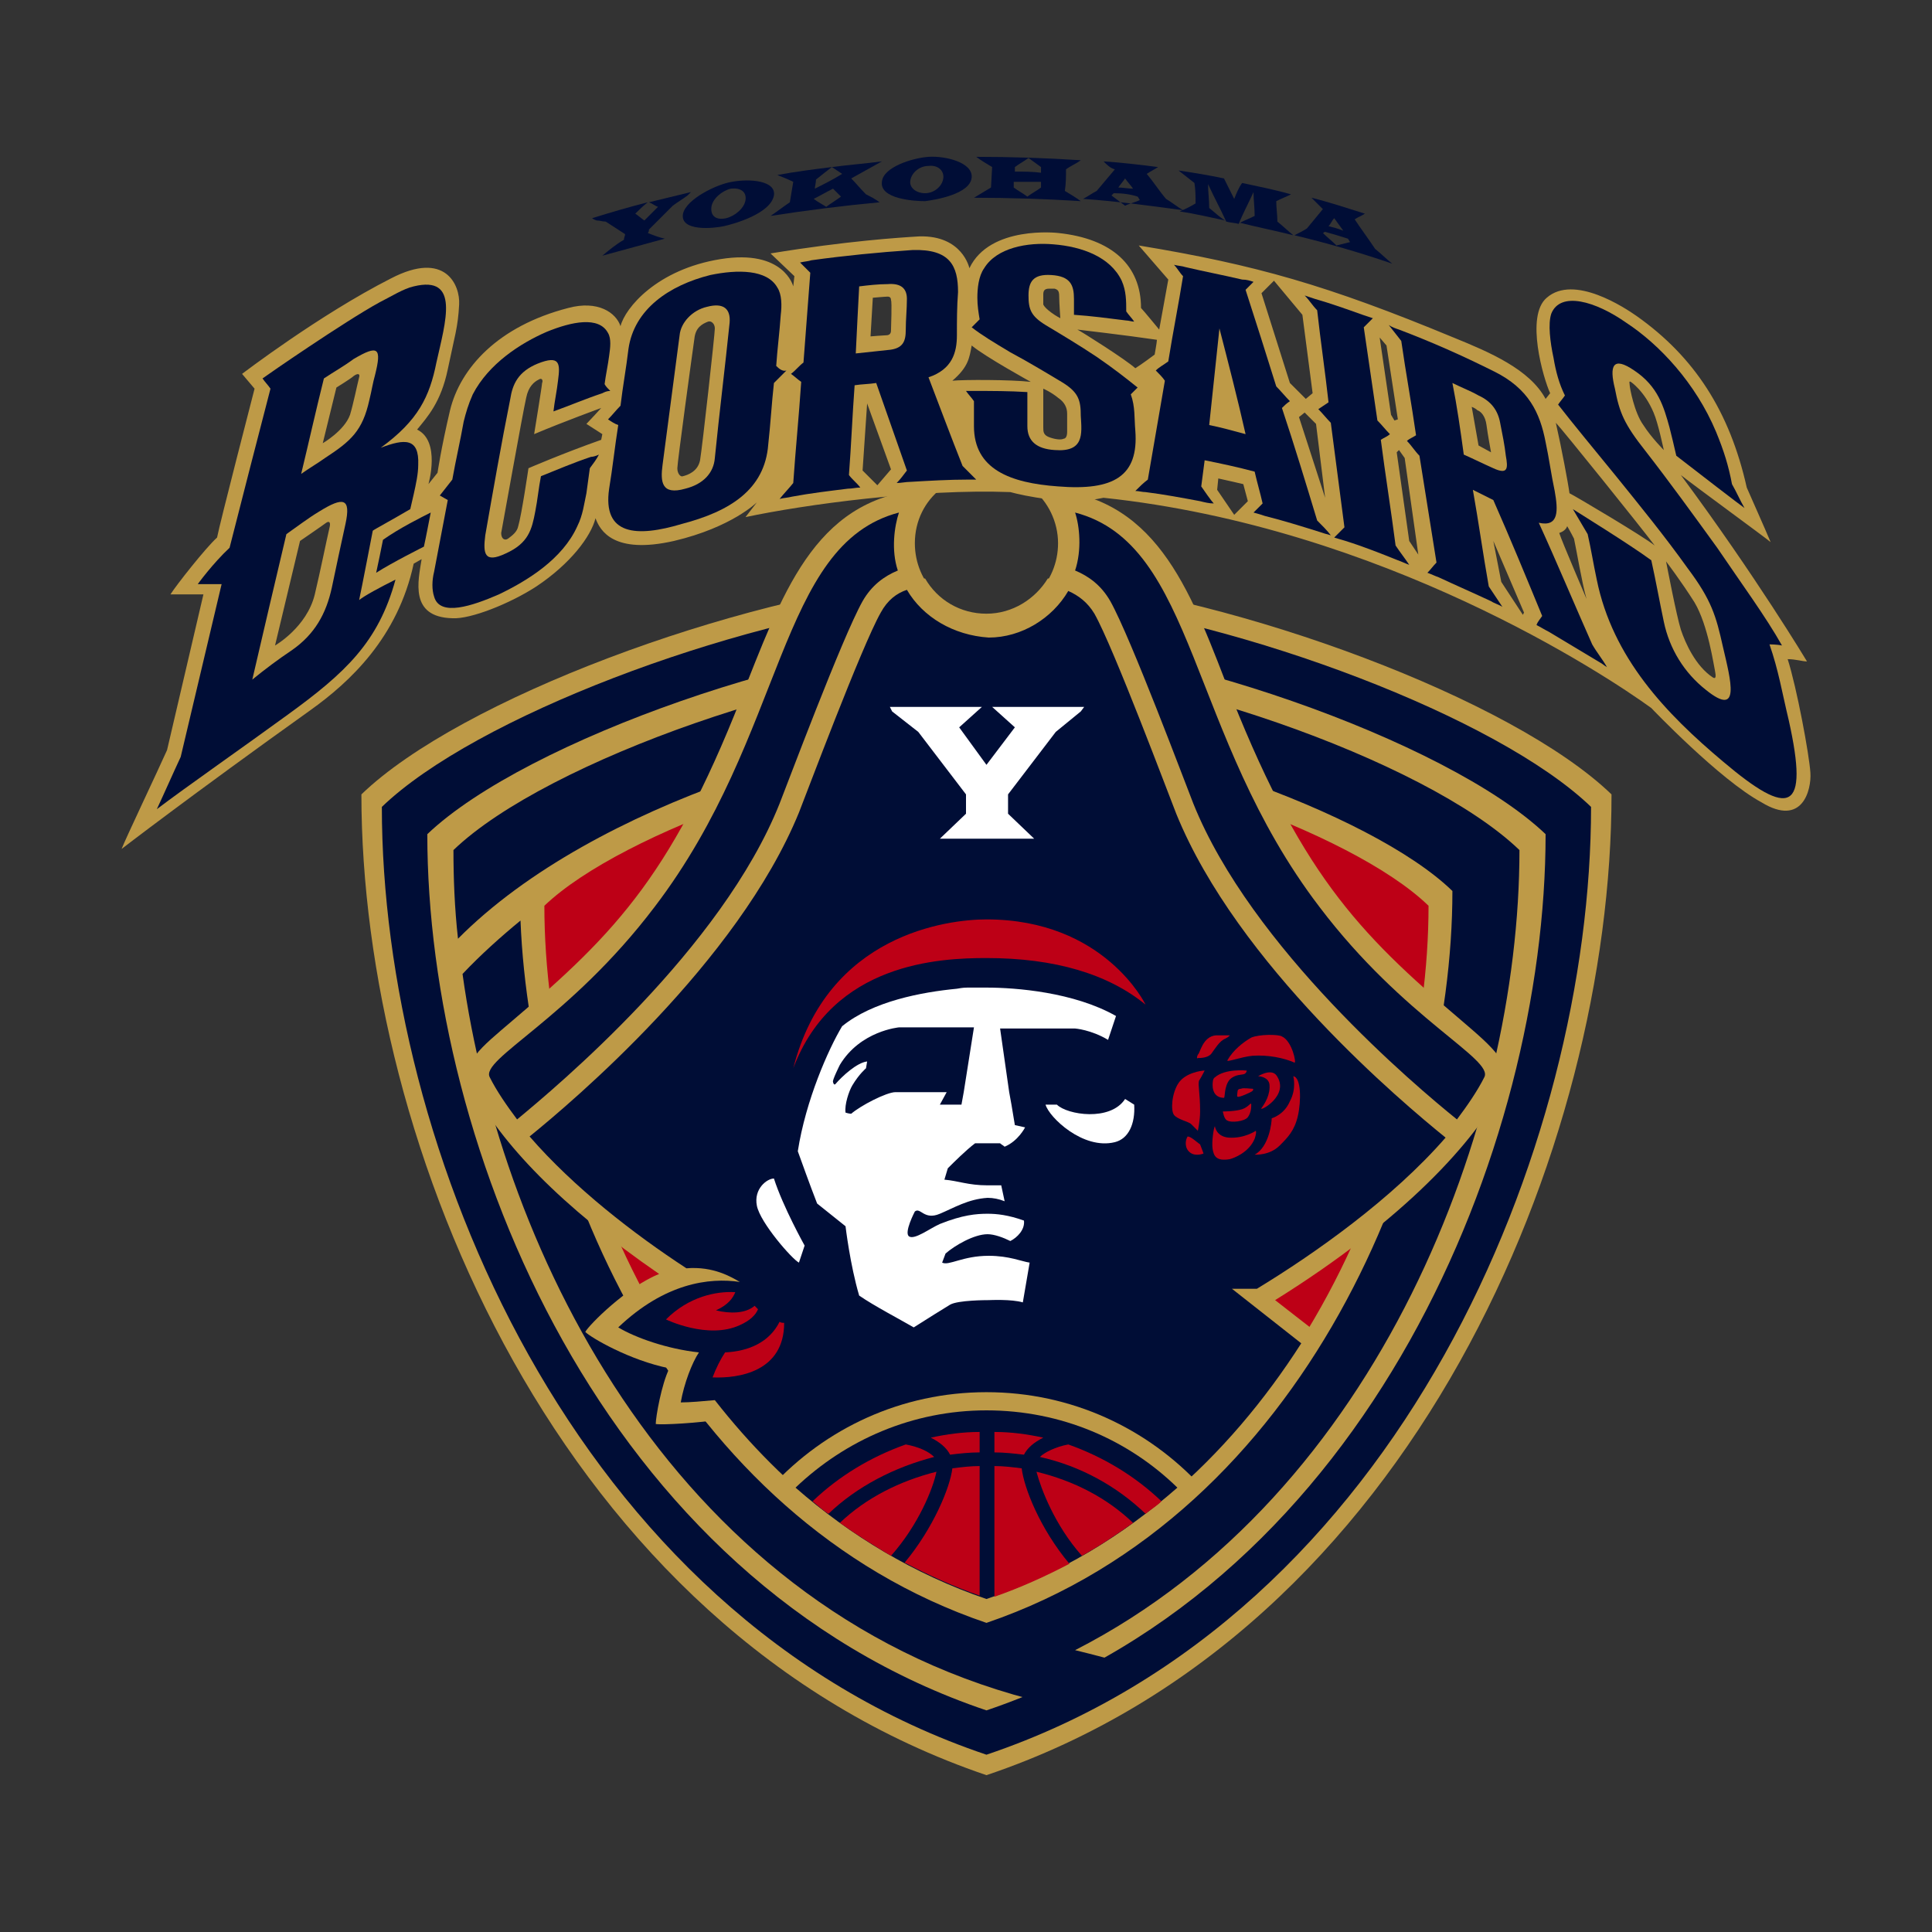 <?xml version="1.0" encoding="utf-8"?>
<!-- Generator: Adobe Illustrator 24.0.1, SVG Export Plug-In . SVG Version: 6.00 Build 0)  -->
<svg version="1.1" id="レイヤー_1" xmlns="http://www.w3.org/2000/svg" xmlns:xlink="http://www.w3.org/1999/xlink" x="0px"
	 y="0px" viewBox="0 0 170 170" style="enable-background:new 0 0 170 170;" xml:space="preserve">
<rect x="0" y="0" width="170" height="170" fill="#333333" stroke="none"/>
<style type="text/css">
	.st0{fill:#BE9A47;}
	.st1{fill:#000D36;}
	.st2{fill:#BD0016;}
	.st3{fill:#FFFFFF;}
	.st4{fill:none;}
</style>
<g>
	<path class="st0" d="M92.2,50.9c-1.1,1.8-3.1,3.1-5.4,3.1c-2.3,0-4.3-1.2-5.4-3.1c-16.8,1.7-40.9,10.6-49.6,19
		c0,30.7,17.3,73.5,55,86.3c37.7-12.7,55-55.5,55-86.3C133.1,61.5,109,52.6,92.2,50.9z"/>
	<path class="st1" d="M93.2,52.8c-1.5,1.9-3.8,3.1-6.4,3.1c-2.6,0-4.9-1.2-6.4-3.1C64.2,54.7,41.8,63.1,33.6,71
		c0,29.7,16.7,71.1,53.2,83.4C123.3,142.1,140,100.7,140,71C131.8,63.1,109.4,54.7,93.2,52.8z"/>
	<path class="st0" d="M86.8,56.2c-14.8,0-40.5,8.9-49.2,17.2c0,27.5,15.4,65.7,49.2,77.1c33.7-11.4,49.2-49.6,49.2-77.1
		C127.3,65.1,101.6,56.2,86.8,56.2"/>
	<path class="st1" d="M133.7,74.8c-8.3-8-32.8-16.4-46.9-16.4c-14.1,0-38.7,8.5-46.9,16.4c0,2.5,0.1,5.1,0.4,7.8
		C52.4,70.4,76.1,64,86.8,64c12.3,0,33.8,7.4,41,14.4c0,22.9-12.9,54.8-41,64.4c-27.1-9.2-40.1-39.2-41-61.8c-1.7,1.4-3.5,3-5.1,4.7
		c3.4,24.6,19,56.6,51.5,64.2l7-3.6c-1.3-0.2-2.9-0.7-4.6-1.1C121.4,131.5,133.7,98.8,133.7,74.8"/>
	<path class="st2" d="M86.8,66.1c-11.7,0-32,7-38.9,13.6c0,21.7,12.2,52,38.9,61c26.7-9,38.9-39.3,38.9-61
		C118.9,73.1,98.5,66.1,86.8,66.1"/>
	<path class="st0" d="M132.2,95.7c1-2-0.8-3.5-3.6-5.9c-9.2-7.8-14.3-13.1-20.8-29.9c-3.5-9.1-6.7-16.9-17-16.9
		c1.4,1.1,2.3,2.9,2.3,4.8c0,3.5-2.8,6.3-6.3,6.3c-3.5,0-6.3-2.8-6.3-6.3c0-2,0.9-3.7,2.3-4.8c-10.3,0-13.4,7.8-17,16.9
		C59.4,76.7,54.3,82,45.1,89.8c-2.8,2.4-4.7,3.8-3.6,5.9c2.6,4.9,7.8,10.4,16.5,16.4c-2.8,1.1-6.2,4.5-6.5,5.1
		c0.5,0.5,3.9,2.5,7.4,3.2c-0.7,1.4-1.2,4.3-1.2,4.9c0.6,0.1,3.9-0.1,5.7-0.4c6.4,7.8,14.4,13.5,23.5,16.5
		c7.7-2.4,20.2-9.4,28.9-24.2c0,0-3.1-2.4-3.6-2.8C123.6,107.3,129.9,100.3,132.2,95.7z"/>
	<path class="st1" d="M79,50.2c-1.2,0.5-2.3,1.3-3.1,2.7c-1.8,3.2-6.7,16.3-7.3,17.8C63.5,83.5,49,95.6,45.5,98.5
		c-0.9-1.2-1.8-2.5-2.4-3.7c-0.9-1.6,7-5.1,14.5-15c11.6-15.2,10.8-31.9,21.5-34.7C78.7,46.3,78.4,48.4,79,50.2z M94.6,50.2
		c1.2,0.5,2.3,1.3,3.1,2.7c1.8,3.2,6.7,16.3,7.3,17.8c5.1,12.7,19.6,24.9,23.2,27.8c0.9-1.2,1.8-2.5,2.4-3.7c0.9-1.6-7-5.1-14.5-15
		c-11.6-15.2-10.8-31.9-21.5-34.7C95,46.3,95.2,48.4,94.6,50.2z M79.8,51.9c-0.9,0.3-1.7,0.9-2.3,2c-1.7,3-6.6,16.1-7.2,17.6
		c-5.4,13.2-20,25.5-23.7,28.5c3.9,4.5,9.2,8.6,13.8,11.6c2.4-0.2,4,0.8,4.7,1.2c-2.7-0.4-6.6,0.1-10.7,4c1.5,0.9,4.3,1.9,7.1,2.2
		c-0.6,0.9-1.3,2.7-1.6,4.4c0.8,0,1.9-0.1,3-0.2c6.1,7.8,14,14.2,24,17.6c12.1-4.1,21.2-12.6,27.6-22.6l-6.1-4.8l2.2,0
		c5.1-3.1,11.9-7.9,16.6-13.3c-3.7-3-18.3-15.2-23.7-28.5c-0.6-1.5-5.5-14.6-7.2-17.6c-0.6-1-1.4-1.6-2.3-2c-1.4,2.4-4.1,4.1-7,4.1
		C83.9,55.9,81.2,54.3,79.8,51.9z"/>
	<g>
		<path class="st0" d="M105.7,130.8c-4.7-5.1-11.4-8.3-18.9-8.3c-7.5,0-14.2,3.2-18.9,8.3c9.1,8.6,18.9,11.3,18.9,11.3
			S96.6,139.4,105.7,130.8"/>
		<path class="st1" d="M103.6,130.9c-4.3-4.2-10.2-6.8-16.8-6.8c-6.5,0-12.4,2.6-16.8,6.8c4.8,4.2,10.4,7.6,16.8,9.8
			C93.3,138.5,98.8,135.1,103.6,130.9"/>
		<g>
			<path class="st2" d="M86.2,129c-0.8,0-1.6,0.1-2.4,0.2c-0.2,1.7-1.7,5.3-4.2,8.3c2.1,1.1,4.3,2.1,6.6,2.9V129z"/>
			<path class="st2" d="M82.4,129.5c-3.2,0.8-6.2,2.3-8.5,4.5c1.4,1,3,2,4.5,2.9C80.8,134.2,82.1,131,82.4,129.5"/>
			<path class="st2" d="M89.9,129.2c-0.8-0.1-1.6-0.2-2.4-0.2v11.5c2.3-0.8,4.5-1.8,6.6-2.9C91.5,134.5,90.1,130.9,89.9,129.2"/>
			<path class="st2" d="M91.2,129.5c0.4,1.5,1.6,4.7,4,7.4c1.6-0.9,3.1-1.9,4.5-2.9C97.4,131.8,94.5,130.3,91.2,129.5"/>
			<path class="st2" d="M82.2,128.2c-0.5-0.5-1.4-0.9-2.5-1.1c-3.1,1.1-5.9,2.8-8.2,5c0.5,0.4,0.9,0.8,1.4,1.1
				C75.4,130.8,78.7,129.1,82.2,128.2"/>
			<path class="st2" d="M91.5,128.2c3.6,0.8,6.8,2.6,9.3,5c0.5-0.4,1-0.7,1.4-1.1c-2.3-2.2-5.1-3.9-8.2-5
				C92.9,127.3,91.9,127.8,91.5,128.2"/>
			<path class="st2" d="M83.6,128c0.8-0.1,1.7-0.2,2.6-0.2v-1.8c-1.5,0-2.9,0.2-4.3,0.5C82.7,126.9,83.3,127.4,83.6,128"/>
			<path class="st2" d="M91.8,126.5c-1.4-0.3-2.8-0.5-4.3-0.5v1.8c0.9,0,1.7,0.1,2.6,0.2C90.4,127.4,91,126.9,91.8,126.5"/>
		</g>
	</g>
	<g>
		<path class="st2" d="M66.4,114.9c-0.8,0.7-2.2,0.7-3.4,0.4c1.1-0.5,1.5-1.1,1.7-1.6c-1.7-0.1-4.1,0.4-6.1,2.4c0,0,3.7,1.8,6.5,0.5
			c0.9-0.4,1.4-0.9,1.6-1.4C66.6,115.1,66.5,115,66.4,114.9"/>
		<path class="st2" d="M68.6,116.3c-0.9,1.8-2.7,2.6-4.8,2.7c-0.4,0.6-0.8,1.4-1.1,2.2c2.3,0.1,6.3-0.5,6.3-4.8
			C68.9,116.4,68.7,116.4,68.6,116.3"/>
		<path class="st2" d="M86.8,84.3c6,0,10.7,1.4,14,4.1c0,0-3.6-7.5-14-7.5c-3.4,0-14,1.3-17,13.1C73.3,84.7,82.7,84.3,86.8,84.3"/>
	</g>
	<g>
		<path class="st2" d="M107,91.1c-1.2,0.1-1.4,1.6-1.6,1.7c-0.1,0.2-0.1,0.4,0,0.3c0.2,0,0.9,0,1.2-0.4c0.3-0.4,0.7-1.1,1.2-1.3
			c0.4-0.2,0.4-0.3,0.4-0.3S107.3,91.1,107,91.1"/>
		<path class="st2" d="M106,94.2c-0.3,0-1.7,0.2-2.3,1.1c-0.6,0.9-0.7,2.4-0.4,2.8c0.3,0.4,1.3,0.6,1.5,0.8c0.2,0.2,0.6,0.6,0.6,0.6
			s0.2-0.9,0.2-1.7c0-1.6-0.2-2.3-0.1-2.7C105.7,94.8,106,94.2,106,94.2"/>
		<path class="st2" d="M108,93.3c-0.1,0.2,1.2-0.3,2.2-0.4c1.4-0.1,2.8,0.2,3.7,0.6c0.2,0.1-0.2-1.9-1.1-2.3c-0.3-0.2-2-0.2-2.7,0.1
			C109.4,91.7,108.5,92.4,108,93.3"/>
		<path class="st2" d="M106.9,94.8c-0.2,0.1-0.2,0.5-0.2,0.7c0,0.6,0.3,1.1,1,1.1c0.1,0,0-1,0.5-1.6c0.5-0.5,1.1-0.4,1.3-0.5
			c0.2-0.1,0.2-0.3,0.2-0.3S107.8,94,106.9,94.8"/>
		<path class="st2" d="M110.7,94.7c0.2,0,0.9,0.1,1,0.7c0.1,0.9-0.4,1.7-0.7,2.1c-0.3,0.4,2.6-1.1,1.3-2.9
			C111.8,94,110.7,94.7,110.7,94.7"/>
		<path class="st2" d="M109.2,95.8c-0.2,0-0.3,0.1-0.3,0.2c0,0.1-0.1,0.5,0,0.5c0.1,0.1,1.2-0.4,1.3-0.5c0.1-0.1,0.1-0.2,0-0.2
			C110,95.8,109.4,95.7,109.2,95.8"/>
		<path class="st2" d="M107.6,97.8c0,0,0.1,0.7,0.4,0.8c0.3,0.2,1.5,0.1,1.8-0.3c0.3-0.4,0.3-0.9,0.3-1.1c0-0.3-0.2,0.2-0.8,0.4
			C108.7,97.8,107.6,97.8,107.6,97.8"/>
		<path class="st2" d="M104.5,100c-0.2,0.3-0.3,1,0.2,1.4c0.5,0.4,1.2,0.1,1.2,0.1s-0.1-0.3-0.3-0.8
			C105.3,100.5,104.8,100,104.5,100"/>
		<path class="st2" d="M106.9,99.1c-0.1,0.1-0.3,1.4-0.2,2c0.1,0.6,0.3,1.1,1.5,0.9c0.4-0.1,1.7-0.6,2.2-1.8
			c0.2-0.6,0.1-0.7,0.1-0.7s-1,0.7-2.4,0.6C107,100,106.9,99.1,106.9,99.1"/>
		<path class="st2" d="M111.9,98.4c0,0.3-0.2,2.5-1.5,3.2c0,0,1.3,0.1,2.2-0.8c0.7-0.7,1.3-1.3,1.6-2.6c0.3-1.3,0.3-3.4-0.4-3.5
			c0,0,0.3,1.1-0.3,2.2C113,98.1,111.9,98.4,111.9,98.4"/>
	</g>
	<polygon class="st3" points="87.3,62.2 89.3,64 86.8,67.3 84.4,64 86.4,62.2 78.3,62.2 78.5,62.6 80.8,64.4 85,69.9 85,71.6 
		82.7,73.8 91,73.8 88.7,71.6 88.7,69.9 92.9,64.4 95.1,62.6 95.4,62.2 	"/>
	<g>
		<path class="st3" d="M66.6,106.1c0.3,1.5,3.1,4.7,3.7,5l0.5-1.5c0,0-1.9-3.4-2.7-5.9C67.5,103.7,66.3,104.6,66.6,106.1"/>
		<path class="st3" d="M86.8,86.9c-0.4,0-0.8,0-1.3,0c-0.7,0-0.7,0-1.3,0.1c-3.1,0.3-7.4,1.1-10.1,3.3c-1.2,2-3.2,6.5-3.9,11
			c0.4,1.1,1,2.8,1.7,4.6l2.5,2c0,0,0.4,3.4,1.2,6.1c1.3,0.9,3.6,2.1,4.8,2.8c1.1-0.7,2.7-1.7,3.2-2c0.7-0.4,3.2-0.4,3.4-0.4
			c0.1,0,2-0.1,3,0.2l0.6-3.5c-0.7-0.1-1.8-0.6-3.6-0.6c-2.3,0-3.5,0.9-4.1,0.6l0.3-0.8c0.8-0.7,2.5-1.7,3.7-1.7
			c0.6,0,1.4,0.3,2,0.6c0.6-0.3,1.3-1,1.2-1.8c-1.4-0.5-2.4-0.6-3.2-0.6c-1,0-2.2,0.1-4.2,0.9c-0.9,0.4-2.2,1.4-2.7,1.1
			c-0.5-0.3,0.5-2.2,0.5-2.2c0.5-0.4,0.8,0.8,2.2,0.2c1.2-0.5,2.5-1.3,4.2-1.4c0.5,0,1,0.1,1.5,0.3l-0.3-1.4c-0.4,0-0.8,0-1.2,0v0
			c0,0,0,0,0,0c0,0,0,0,0,0v0c-1.7,0-2.6-0.4-3.8-0.5l0.3-1c0.5-0.5,1.6-1.6,2.4-2.2c0,0,0.6,0,1.1,0c0.5,0,1.1,0,1.1,0
			c0.1,0.1,0.3,0.2,0.4,0.3c1.2-0.5,1.8-1.7,1.8-1.7L89.3,99L89,97.2l-0.2-1.1L88,90.5h6.6c0,0,1.4,0.1,2.9,1l0.7-2.1
			C94.5,87.3,89.4,86.9,86.8,86.9 M84.8,96.1l-0.2,1.1l-1.9,0l0.6-1.1h-4.5c-0.8,0-3.1,1.2-3.9,1.9c-0.2,0-0.5-0.1-0.5-0.1
			c-0.1-0.7,0.3-1.9,0.6-2.4c0.6-1,1.2-1.5,1.2-1.5l0.1-0.6c-0.9,0.1-2.2,1.3-2.8,2c-0.1,0.1-0.2-0.1-0.2-0.2
			c-0.1-0.1,0.6-1.5,0.6-1.5c1.8-3,5.2-3.3,5.2-3.3h6.6L84.8,96.1z"/>
		<path class="st3" d="M99.8,97.2L99,96.7c-1.3,2-5.1,1.4-6,0.5l-1,0c0.3,1.1,3.3,4,6.1,3.3C99.3,100.2,99.9,98.9,99.8,97.2"/>
	</g>
	<path class="st4" d="M31.1,33.1c-0.2,0.1-1.5,1-1.5,1L28.4,39c0,0,1.9-1,2.4-2.5c0.3-1,0.7-2.5,0.8-3.3
		C31.7,32.9,31.5,32.8,31.1,33.1z"/>
	<path class="st4" d="M28.6,46.1c-0.4,0.3-2.3,1.6-2.3,1.6l-2.2,9.2c0,0,2.9-1.6,3.5-4.5c0.5-2.1,1.1-4.7,1.3-5.9
		C29.1,46,29,45.8,28.6,46.1z"/>
	<path class="st4" d="M47.8,33.6c0,0.2-0.7,4.5-0.7,4.5c2.6-1.1,5.9-2.3,5.9-2.3s-1,1.1-1.3,1.4c0.3,0.2,1.4,0.9,1.4,0.9l-0.1,0.5
		c-3.4,1.2-6.4,2.5-6.4,2.5s-0.6,4.1-0.9,5.1c-0.1,0.5-0.5,0.8-0.9,1.1c-0.3,0.2-0.6,0-0.6-0.5c0.1-0.5,1.9-10.6,2.2-11.9
		c0.2-1,0.7-1.4,1.1-1.6C47.8,33.1,47.8,33.4,47.8,33.6z"/>
	<path class="st4" d="M62.3,28.3c-0.5,0.1-1.1,0.4-1.2,1.5c-0.2,1.5-1.5,10.9-1.5,11.4c0,0.5,0.3,0.8,0.5,0.7
		c0.4-0.1,1.3-0.4,1.5-1.4c0.2-1.2,1.3-11.1,1.3-11.6C62.9,28.5,62.6,28.2,62.3,28.3z"/>
	<path class="st4" d="M76.8,26.2l-0.2,3.4c0,0,1.2-0.1,1.4-0.1c0.2,0,0.3-0.1,0.4-0.4c0-0.3,0.1-2.4,0.1-2.6c0-0.2-0.1-0.3-0.3-0.3
		C78,26.1,76.8,26.2,76.8,26.2z"/>
	<polygon class="st4" points="76.3,35.4 75.9,41.4 77.2,42.7 78.3,41.3 	"/>
	<path class="st4" d="M85.4,30.3c-0.2,1.1-0.3,1.9-1.7,3.1c1.1,0,5.2-0.1,6.8,0C90.6,33.5,86.6,31.3,85.4,30.3z"/>
	<polygon class="st3" points="83.8,35.1 84.4,36.8 84.5,35.9 	"/>
	<path class="st4" d="M91.7,34.2c0,0,0,3,0,3.4c0,0.4,0.1,0.8,0.6,0.9c0.6,0.2,1,0.2,1.2,0.1c0.2-0.1,0.3-0.2,0.3-0.6
		c0-0.5,0-1.2,0-1.7c0-0.5-0.2-1-0.8-1.4C92.4,34.6,91.7,34.2,91.7,34.2z"/>
	<path class="st4" d="M94.8,29c0.4,0.2,4.2,2.7,5.1,3.4c0.6-0.4,1.7-1.2,1.7-1.2s0.2-1.1,0.2-1.3C99.1,29.4,94.8,29,94.8,29z"/>
	<path class="st4" d="M107.2,42.1l-0.1,1l1.5,2.2l1.2-1.2l-0.4-1.5C109.3,42.6,107.7,42.2,107.2,42.1z"/>
	<polygon class="st4" points="112.1,24.7 111,25.8 113.4,33.7 114.8,35.1 115.4,34.6 114.5,27.7 	"/>
	<polygon class="st4" points="114.8,36.2 114.3,36.7 116.6,43.8 115.8,37.3 	"/>
	<path class="st4" d="M129.5,35.7l0.6,3.4l1.1,0.6c0,0-0.3-1.6-0.4-2.4c-0.1-0.8-0.5-1.2-0.8-1.3C129.7,35.8,129.5,35.7,129.5,35.7z
		"/>
	<polygon class="st0" points="84.4,36.8 83.8,35.1 84.5,35.9 	"/>
	<path class="st0" d="M159.3,68c-0.1-1.6-1.2-7.5-2-10c0.7,0,1.3,0.2,1.7,0.2c0,0-4.5-7.5-11.1-16.4c1.4,1.1,7.3,5.4,7.9,5.9
		c-0.5-1.2-1.8-4.1-2.1-4.8c-1.5-6.7-4.6-11.5-9.7-15.1c-1-0.7-5.5-3.7-7.9-1.6c-1.9,1.6-0.3,7.1,0.3,8.4l-0.4,0.5
		c-1.4-2.6-4.9-4.1-8.1-5.4c-11.1-4.6-17.4-6.4-27.7-8.1l2.6,3L102,29c0,0-1.4-1.7-1.6-1.9c0-3.7-2.5-6.1-7.3-6.6c0,0-6-0.7-7.8,3.1
		c0,0-0.6-2.9-4.4-2.8c-1.7,0.1-6.4,0.4-13.1,1.5l2.1,2l-0.1,0.9c0,0-0.8-3.3-6.4-2.4c-5.6,0.9-8.4,4.3-8.8,5.9
		c-0.4-1.2-2-2.3-4.6-1.6c-6.2,1.6-9.5,5.3-10.4,9c-0.8,3.4-1.1,5.5-1.1,5.5l-0.8,1c0,0,1.1-3.8-1-4.8c0.9-1.1,2.1-2.4,2.7-5.3
		s0.9-3.7,1-5.7c0.1-1.7-1.2-4.8-6-2.3c-6.3,3.2-13.1,8.4-13.1,8.4l1.1,1.3c0,0-3.1,12-3.3,13.1c-1,0.9-3.6,4.2-4.1,5
		c0,0,2.7,0,2.9,0c-0.1,0.4-2.9,12.4-3.2,13.7c-0.8,1.8-3.7,7.9-4,8.7c0,0,6.1-4.7,16.6-12.2c3.5-2.5,7.7-6.4,9.1-12.9l0.7-0.4
		c-0.3,1.9-1.1,5.1,2.7,5.2c1.6,0.1,5.1-1.3,7.4-2.8c3-2,4.8-4.4,5.2-6c0.4,1.1,1.6,3.2,6.9,2c5.1-1.2,7.3-3.4,7.3-3.4l-1,1.3
		c5.2-1.1,15.4-2.5,23.3-2.2c1.1,0.3,5.1,1.2,8.2,0.5c24.6,2.6,44.2,15.6,48.2,18.5c0,0,6,6.3,9.7,8.3
		C158.6,72.8,159.4,69.5,159.3,68z M29,46.4c-0.3,1.3-0.8,3.8-1.3,5.9c-0.7,2.9-3.5,4.5-3.5,4.5l2.2-9.2c0,0,1.9-1.3,2.3-1.6
		C29,45.8,29.1,46,29,46.4z M31.6,33.2c-0.2,0.8-0.5,2.3-0.8,3.3c-0.5,1.4-2.4,2.5-2.4,2.5l1.2-4.9c0,0,1.3-0.8,1.5-1
		C31.5,32.8,31.7,32.9,31.6,33.2z M52.9,38.7c-3.4,1.2-6.4,2.5-6.4,2.5s-0.6,4.1-0.9,5.1c-0.1,0.5-0.5,0.8-0.9,1.1
		c-0.3,0.2-0.6,0-0.6-0.5c0.1-0.5,1.9-10.6,2.2-11.9c0.2-1,0.7-1.4,1.1-1.6c0.3-0.2,0.4,0.1,0.3,0.3c0,0.2-0.7,4.5-0.7,4.5
		c2.6-1.1,5.9-2.3,5.9-2.3s-1,1.1-1.3,1.4c0.3,0.2,1.4,0.9,1.4,0.9L52.9,38.7z M62.9,28.9c0,0.5-1.1,10.4-1.3,11.6
		c-0.2,1-1.1,1.3-1.5,1.4c-0.2,0.1-0.5-0.2-0.5-0.7c0-0.5,1.3-10,1.5-11.4c0.1-1,0.7-1.3,1.2-1.5C62.6,28.2,62.9,28.5,62.9,28.9z
		 M77.2,42.7l-1.3-1.3l0.4-5.9l2.1,5.8L77.2,42.7z M78.4,29.1c0,0.3-0.2,0.4-0.4,0.4c-0.2,0-1.4,0.1-1.4,0.1l0.2-3.4
		c0,0,1.1-0.1,1.3-0.1c0.2,0,0.3,0.1,0.3,0.3C78.5,26.6,78.4,28.8,78.4,29.1z M91.8,25.9c0-0.3,0.1-0.5,0.5-0.5c0,0,0.2,0,0.5,0
		c0.3,0.1,0.4,0.2,0.4,0.7c0,0.5,0.1,1.9,0.1,1.9s-0.4-0.2-0.8-0.5c-0.4-0.3-0.6-0.5-0.7-0.7C91.8,26.7,91.8,26.2,91.8,25.9z
		 M83.8,33.5c1.4-1.2,1.5-2,1.7-3.1c1.2,1,5.2,3.2,5.2,3.2C88.9,33.4,84.8,33.4,83.8,33.5z M93.9,38c0,0.5-0.2,0.6-0.3,0.6
		c-0.2,0.1-0.6,0.1-1.2-0.1c-0.6-0.2-0.6-0.5-0.6-0.9c0-0.4,0-3.4,0-3.4s0.7,0.3,1.3,0.8c0.6,0.4,0.8,0.9,0.8,1.4
		C93.9,36.8,93.9,37.5,93.9,38z M101.6,31.2c0,0-1.2,0.9-1.7,1.2c-0.9-0.8-4.7-3.2-5.1-3.4c0,0,4.3,0.5,7,0.9
		C101.8,30.1,101.6,31.2,101.6,31.2z M108.6,45.3l-1.5-2.2l0.1-1c0.5,0.1,2.2,0.5,2.2,0.5l0.4,1.5L108.6,45.3z M111,25.8l1.1-1.1
		l2.5,3l0.9,6.9l-0.6,0.5l-1.4-1.4L111,25.8z M114.3,36.7l0.5-0.4l1,1l0.8,6.5L114.3,36.7z M122.4,36.5l-1-6.8l0.6,0.7l1,6.5
		l-0.3,0.1L122.4,36.5z M124,47.6l-1.1-7.8l0.2-0.2l0.5,0.7l1.2,8.5L124,47.6z M130.1,39.2l-0.6-3.4c0,0,0.3,0.1,0.5,0.3
		c0.3,0.1,0.7,0.5,0.8,1.3c0.1,0.8,0.4,2.4,0.4,2.4L130.1,39.2z M134,54.1l-1.9-2.9l-0.7-3.6l2.7,6.3L134,54.1z M137.2,46.9
		c0.3-0.1,0.6-0.3,0.7-0.6c0,0,0.3,0.5,0.6,1.1c0.2,0.9,0.7,3.9,1.1,5.3C139.4,52.2,137.5,47.8,137.2,46.9z M138.1,43.4
		c-0.1-0.8-0.7-4-1.2-6.2c0.5,0.5,7.5,9.2,8.7,10.8C144.6,47.2,138.7,43.7,138.1,43.4z M144.6,37.4c-0.8-1.1-1.2-3.3-1.2-3.5
		c0-0.2-0.1-0.4,0.1-0.3c0,0,1.2,0.8,2,2.7c0.4,0.9,0.9,3.3,0.9,3.3S145.3,38.5,144.6,37.4z M150.7,59.6c-1.5-1-2.4-3-2.8-4.2
		c-0.4-1.3-1.2-5.5-1.3-6c0,0,1.3,1.7,2.5,3.6c1.2,2,1.7,5.6,1.8,6C151,59.5,151,59.8,150.7,59.6z"/>
	<g>
		<path class="st1" d="M53,34.6c0.2-0.1,0.4-0.2,0.7-0.2c-0.2-0.2-0.4-0.4-0.5-0.6c0.1-0.8,0.3-1.7,0.4-2.5c0.1-0.7,0.2-1.5-0.1-2
			c-0.8-1.5-3.2-1-5.4-0.1c-2.3,1-5.1,2.8-6.5,5.5c-0.4,0.9-0.6,1.6-0.8,2.4c-0.3,1.7-0.7,3.4-1,5.1c-0.4,0.5-0.7,0.9-1.1,1.4
			c0.2,0.1,0.5,0.3,0.7,0.4c-0.4,2.1-0.8,4.2-1.2,6.3c-0.2,0.8-0.2,1.6,0,2.2c0.5,1.8,3.4,0.8,5.7-0.2c2.5-1.2,5.6-3.1,6.9-6
			c0.5-1,0.6-2,0.8-2.9c0.1-0.7,0.2-1.5,0.3-2.2c0.3-0.4,0.6-0.8,0.8-1.2c-0.2,0.1-0.5,0.2-0.7,0.2c-1.5,0.5-2.9,1.1-4.4,1.7
			c-0.2,1-0.3,2.1-0.5,3.1c-0.3,1.6-0.6,2.8-2.6,3.7c-1.9,0.9-2,0-1.8-1.6c0.7-4,1.4-8,2.2-12c0.2-1.3,0.7-2.4,2.4-3.1
			c2-0.8,2,0,1.8,1.5c-0.1,0.9-0.3,1.8-0.4,2.7C50.1,35.7,51.5,35.1,53,34.6"/>
		<path class="st1" d="M68.3,32.2c0.1-1.5,0.3-3,0.4-4.5c0.1-0.8,0.1-1.8-0.3-2.4c-0.9-1.6-3.5-1.6-5.9-1.1c-3.6,0.9-6.7,3-7.2,6.5
			c-0.2,1.7-0.5,3.3-0.7,5c-0.4,0.4-0.7,0.8-1.1,1.2c0.3,0.2,0.6,0.4,0.9,0.5c-0.3,1.9-0.5,3.8-0.8,5.6c-0.6,4.1,2.4,4.3,6.4,3.1
			c4.2-1.1,7.3-3,7.6-7c0.2-1.8,0.3-3.6,0.5-5.4c0.4-0.4,0.7-0.7,1.1-1.1C68.9,32.7,68.6,32.5,68.3,32.2 M62.9,40.3
			c-0.1,1.3-1,2.3-2.6,2.7c-2.1,0.6-2.2-0.6-2-2.1c0.5-3.8,1-7.6,1.5-11.4c0.1-1.1,1.1-2.2,2.4-2.5c1.5-0.4,2.1,0.2,2,1.4
			C63.8,32.3,63.3,36.3,62.9,40.3"/>
		<path class="st1" d="M99.5,34.7c0.2-0.2,0.4-0.4,0.6-0.6c-1-0.8-2-1.6-3.6-2.7c-1.5-1-3-1.9-4.5-2.8c-1.3-0.8-1.5-1.4-1.5-2.6
			c0-1.2,0.4-1.9,2-1.8c1.7,0.1,2,0.9,2,2.1c0,0.5,0,0.9,0,1.4c1.5,0.1,3,0.3,4.6,0.5c0.2,0,0.5,0.1,0.7,0.1
			c-0.2-0.3-0.5-0.6-0.7-0.9c0-0.9,0-1.8-0.4-2.7c-1-2.1-3.5-3-6-3.2c-2.3-0.2-5,0.3-6.1,2.1c-0.5,0.7-0.6,1.8-0.6,2.6
			c0,0.7,0.1,1.3,0.2,1.9c-0.2,0.2-0.5,0.5-0.7,0.7c0.9,0.7,1.9,1.3,3.4,2.2c1.5,0.8,3,1.7,4.5,2.6c1.5,0.9,1.7,1.6,1.7,3
			c0.1,1.6,0.3,3.2-2.3,3c-1.6-0.1-2.4-0.8-2.4-2.1c0-1,0-2,0-3c-1.6-0.1-3.1-0.1-4.7-0.1c-0.2,0-0.5,0-0.7,0
			c0.2,0.3,0.5,0.6,0.7,0.9c0,0.7,0,1.5,0,2.2c0,3.8,3.2,5,7.4,5.3c4.9,0.4,7.1-0.9,6.8-4.9C99.8,36.8,99.9,35.8,99.5,34.7"/>
		<path class="st1" d="M81.7,33.2C81.7,33.2,81.7,33.2,81.7,33.2c2.1-0.7,2.5-2.2,2.5-3.7c0-1.3,0-2.5,0.1-3.8c0-2.3-0.7-3.8-4-3.7
			c-3,0.2-6,0.5-8.9,0.9c-0.3,0.1-0.6,0.1-1,0.2c0.3,0.3,0.6,0.6,0.9,0.9c-0.2,2.6-0.4,5.3-0.6,7.9c-0.4,0.3-0.7,0.7-1.1,1
			c0.3,0.2,0.6,0.5,0.9,0.7c-0.2,3-0.5,6-0.7,8.9c-0.4,0.5-0.8,0.9-1.2,1.4c0.4-0.1,0.7-0.1,1.1-0.2c1.6-0.3,3.3-0.5,4.9-0.7
			c0.4,0,0.7-0.1,1.1-0.1c-0.3-0.4-0.7-0.7-1-1.1c0.2-2.6,0.3-5.2,0.5-7.9c0.6-0.1,1.3-0.1,1.9-0.2c0.9,2.6,1.8,5.1,2.7,7.7
			c-0.3,0.4-0.6,0.8-0.9,1.1c0.4,0,0.8-0.1,1.2-0.1c1.7-0.1,3.4-0.2,5.1-0.2c0.2,0,0.5,0,0.7,0c-0.4-0.4-0.8-0.8-1.2-1.2
			C83.7,38.5,82.7,35.8,81.7,33.2 M75.6,25.2c0.8-0.1,1.7-0.2,2.5-0.2c1.2-0.1,1.7,0.4,1.7,1.3c0,0.9-0.1,1.8-0.1,2.7
			c0,1-0.2,1.7-1.6,1.8c-0.9,0.1-1.9,0.2-2.8,0.3C75.4,29,75.5,27.1,75.6,25.2"/>
		<path class="st1" d="M151.1,48.2c-2.1-2.9-4.2-5.8-6.3-8.5c-1.9-2.4-2.3-3.4-2.7-5.5c-0.5-2-0.2-2.9,1.7-1.6
			c2.1,1.4,2.6,3.2,3.1,5c0.2,0.8,0.4,1.6,0.6,2.5c1.8,1.4,5.7,4.4,6,4.6c-0.4-0.7-0.7-1.4-1.1-2.1c-0.3-1.6-0.7-2.9-1.4-4.6
			c-1.8-4.3-5-7.7-7.9-9.6c-2.7-1.9-5.8-2.8-6.6-0.8c-0.3,0.9-0.1,2.5,0.2,3.9c0.2,1.2,0.5,2.3,1,3.3c-0.2,0.3-0.4,0.5-0.6,0.8
			c1.4,1.8,2.9,3.6,5.1,6.3c2.1,2.6,4.3,5.3,6.3,8.1c2.1,2.8,2.5,4.2,3.1,6.9c0.7,3,1.6,6.3-1.5,3.8c-1.9-1.5-3.2-3.6-3.7-6
			c-0.4-1.9-0.7-3.6-1.1-5.4c-1.9-1.4-6.6-4.3-6.9-4.5c0.4,0.7,0.9,1.5,1.3,2.2c0.3,1.3,0.5,2.6,0.8,4c1.4,6.9,6.1,11.8,11.1,16
			c5.9,5,7.6,4.5,5.8-3.6c-0.6-2.5-0.9-4.4-1.7-6.7c0,0,0.7,0,1.1,0.1C155.4,54.3,153.2,51.3,151.1,48.2"/>
		<path class="st1" d="M135.4,46C135.5,46,135.5,46,135.4,46c1.8,0.4,1.7-1.1,1.4-2.8c-0.3-1.4-0.5-2.9-0.8-4.3
			c-0.5-2.6-1.5-4.7-4.5-6.2c-2.8-1.4-5.5-2.6-8.4-3.7c-0.3-0.1-0.6-0.2-0.9-0.4c0.4,0.5,0.7,0.9,1.1,1.4c0.4,2.8,0.9,5.5,1.3,8.3
			c-0.3,0.2-0.6,0.3-0.8,0.5c0.4,0.4,0.7,0.9,1.1,1.3c0.5,3.1,1,6.3,1.5,9.4c-0.3,0.3-0.5,0.6-0.8,0.9c0.3,0.1,0.7,0.3,1,0.4
			c1.5,0.7,3.1,1.4,4.6,2.1c0.3,0.2,0.7,0.3,1,0.5c-0.4-0.6-0.8-1.2-1.2-1.8c-0.5-2.8-0.9-5.7-1.4-8.5c0.6,0.3,1.2,0.6,1.8,0.9
			c1.5,3.4,2.9,6.8,4.3,10.2c-0.2,0.3-0.4,0.5-0.5,0.8c0.4,0.2,0.7,0.4,1.1,0.6c1.5,0.9,3,1.8,4.5,2.7c0.2,0.1,0.4,0.3,0.6,0.4
			c-0.4-0.7-0.9-1.3-1.3-2C138.5,53.1,137,49.5,135.4,46 M127.8,33.7c0.8,0.4,1.6,0.7,2.3,1.1c1.1,0.5,1.7,1.3,1.9,2.4
			c0.2,1,0.4,2,0.5,2.9c0.2,1.1,0.2,1.7-1.1,1.1c-0.9-0.4-1.7-0.8-2.6-1.2C128.5,37.8,128.2,35.7,127.8,33.7"/>
		<path class="st1" d="M120.8,28c-0.3-0.1-0.6-0.2-0.9-0.3c-1.4-0.5-2.8-1-4.2-1.4c-0.3-0.1-0.6-0.2-0.9-0.3
			c0.4,0.4,0.7,0.9,1.1,1.3c0.3,2.7,0.7,5.4,1,8.1c-0.3,0.2-0.6,0.4-0.9,0.6c0.4,0.4,0.7,0.8,1.1,1.2c0.4,3.1,0.8,6.1,1.2,9.2
			c-0.3,0.3-0.6,0.6-0.9,0.9c0.3,0.1,0.7,0.2,1,0.3c1.6,0.5,3.1,1.1,4.6,1.7c0.3,0.1,0.7,0.3,1,0.4c-0.4-0.6-0.8-1.1-1.2-1.7
			c-0.4-3.1-0.9-6.2-1.3-9.3c0.3-0.2,0.6-0.3,0.8-0.5c-0.4-0.4-0.7-0.8-1.1-1.2c-0.4-2.7-0.8-5.5-1.2-8.2
			C120.3,28.5,120.6,28.2,120.8,28"/>
		<path class="st1" d="M115.9,45.8c-1-3.3-2-6.6-3.1-9.9c0.2-0.2,0.4-0.4,0.7-0.6c-0.4-0.4-0.8-0.9-1.2-1.3
			c-0.9-2.9-1.8-5.7-2.7-8.5c0.2-0.2,0.4-0.4,0.7-0.7c-0.3-0.1-0.6-0.2-1-0.2c-1.7-0.4-3.3-0.7-5-1.1c-0.3-0.1-0.6-0.1-1-0.2
			c0.3,0.3,0.5,0.7,0.8,1c-0.4,2.5-0.9,5-1.3,7.5c-0.4,0.3-0.8,0.5-1.1,0.8c0.3,0.3,0.6,0.6,0.8,0.9c-0.5,2.9-1,5.8-1.5,8.7
			c-0.4,0.3-0.7,0.6-1.1,1c0.3,0,0.6,0.1,0.9,0.1v0c1.6,0.2,3.2,0.5,4.8,0.8v0c0.4,0.1,0.8,0.2,1.2,0.2c-0.2-0.2-0.9-1.2-1.1-1.5
			c0.1-0.8,0.2-1.5,0.3-2.3c1.5,0.3,2.9,0.6,4.4,1c0.2,0.9,0.5,1.9,0.7,2.8c-0.3,0.3-0.5,0.5-0.8,0.8c0.4,0.1,0.7,0.2,1,0.3
			c1.6,0.4,3.2,0.9,4.8,1.4c0.3,0.1,0.6,0.2,1,0.3C116.8,46.7,116.3,46.2,115.9,45.8 M106.4,37.4c0.3-2.8,0.6-5.7,0.9-8.5
			c0.8,3.1,1.6,6.2,2.3,9.3C108.5,37.9,107.4,37.6,106.4,37.4"/>
		<path class="st1" d="M31.6,52.8c0.2-0.9,1.2-6.1,1.2-6.1c0.1-0.1,1.6-0.9,3.3-1.9c0.1-0.4,0.2-0.9,0.3-1.3
			c0.2-0.9,0.4-1.8,0.4-2.6c0.1-2.4-1.2-2.3-3.3-1.5c3.3-2.4,4.3-4.5,4.9-7.5c0.8-3.6,2.1-7.7-2-6.7c-0.9,0.2-2,0.9-3,1.4
			c-3.1,1.7-9.9,6.4-10.3,6.7c0.2,0.3,0.5,0.6,0.7,0.9c-1.2,4.6-2.4,9.3-3.6,14c-1.5,1.4-2.8,3.2-2.8,3.2c0.7,0,1.4,0,2.1,0
			c-1.2,5.1-2.4,10.1-3.6,15.2c-0.7,1.5-1.4,3.1-2.1,4.6c2.5-1.9,7.8-5.6,11.5-8.3c5.1-3.7,8-6.4,9.5-11.9
			C33.4,51.7,32.1,52.4,31.6,52.8 M30.4,46.1c-0.4,1.8-0.8,3.7-1.2,5.6c-0.5,2.3-1.5,4.1-3.5,5.5c-1.2,0.8-2.4,1.7-3.5,2.6
			c1-4.3,2-8.6,3-12.8c1-0.7,1.9-1.4,2.9-2C30.2,43.7,30.9,43.8,30.4,46.1 M28.6,40.3c-0.7,0.5-1.4,0.9-2.1,1.4
			c0.7-2.9,1.3-5.6,2-8.4c0.9-0.6,1.8-1.1,2.6-1.7c2.2-1.3,2.5-1,1.9,1.4c-0.2,0.7-0.3,1.4-0.5,2.2C31.9,37.9,30.9,38.8,28.6,40.3"
			/>
		<path class="st1" d="M37.9,45.1c-0.8,0.4-2.8,1.4-4.2,2.4c-0.2,1-0.4,2-0.6,2.9c1.4-0.9,4.2-2.3,4.2-2.3
			C37.5,47.2,37.7,46.1,37.9,45.1z"/>
	</g>
	<g>
		<path class="st1" d="M52.1,19.2c1.6-0.5,3.3-1,4.9-1.4c-0.4,0.3-0.8,0.7-1.1,1c0.3,0.2,0.5,0.4,0.8,0.6c0.4-0.4,0.8-0.8,1.2-1.2
			c-0.3-0.1-0.5-0.3-0.8-0.4c1.2-0.3,2.5-0.6,3.7-0.9c-0.1,0.1-0.2,0.2-0.3,0.3c-0.4,0.3-0.9,0.6-1.3,0.9c-0.7,0.7-1.4,1.4-2.1,2.1
			c0,0.1,0,0.2-0.1,0.3c0.5,0.2,1,0.4,1.5,0.5c-1.8,0.5-3.7,1-5.5,1.5c0.6-0.5,1.2-1,1.9-1.4c0-0.2,0.1-0.3,0.1-0.5
			c-0.6-0.4-1.1-0.7-1.7-1.1c-0.3,0-0.5-0.1-0.8-0.1C52.2,19.3,52.1,19.2,52.1,19.2"/>
		<path class="st1" d="M60.1,18.8c0.3-1.3,3-2.6,4.3-2.8c1.6-0.3,3.9-0.1,3.7,1.2c-0.3,1.6-3.5,2.5-4.4,2.7
			C62.8,20.1,59.8,20.4,60.1,18.8 M63.9,19.2c0.8-0.2,1.6-0.9,1.7-1.6c0.1-0.7-0.4-1.1-1.3-1c-0.8,0.2-1.6,0.9-1.7,1.6
			C62.5,19,63,19.4,63.9,19.2"/>
		<path class="st1" d="M68.4,15.4c1.6-0.3,3.2-0.5,4.8-0.7c-0.4,0.3-0.9,0.7-1.4,1.1c0,0.3-0.1,0.6-0.1,0.8c0.8-0.4,1.6-0.8,2.4-1.3
			c-0.3-0.2-0.6-0.4-0.9-0.6c1.5-0.2,2.9-0.3,4.4-0.5c-0.9,0.5-1.8,1-2.7,1.5c0.4,0.4,0.8,0.9,1.3,1.4c0.4,0.2,0.8,0.4,1.2,0.7
			c-3.2,0.3-6.4,0.7-9.6,1.2c0.6-0.4,1.1-0.8,1.7-1.2c0.1-0.6,0.2-1.2,0.3-1.8C69.4,15.8,68.9,15.6,68.4,15.4z M72.7,18.2
			c0.4-0.3,0.9-0.6,1.3-0.9c-0.2-0.2-0.5-0.5-0.7-0.7c-0.6,0.3-1.1,0.6-1.7,0.9C72,17.8,72.4,18,72.7,18.2z"/>
		<path class="st1" d="M77.6,16c0.1-1.3,2.7-2.1,4.1-2.2c1.5-0.1,3.9,0.5,3.8,1.8c-0.1,1.5-3.3,2-4.1,2.1
			C80.4,17.7,77.4,17.5,77.6,16 M81.4,17c0.8,0,1.5-0.6,1.6-1.3c0.1-0.7-0.5-1.2-1.3-1.1c-0.8,0-1.5,0.6-1.6,1.3
			C80,16.5,80.6,17,81.4,17"/>
		<path class="st1" d="M85.9,13.8c3.1,0,6.1,0.1,9.2,0.3c-0.4,0.3-0.9,0.5-1.3,0.8c0,0.6,0,1.2-0.1,1.9c0.5,0.3,1,0.6,1.4,0.9
			c-3.1-0.2-6.3-0.3-9.4-0.3c0.5-0.3,1-0.6,1.5-0.9l0.1-1.8C86.8,14.4,86.3,14.1,85.9,13.8z M89.3,14.7c0,0.1,0,0.3,0,0.4
			c0.8,0,1.6,0,2.3,0.1c0-0.2,0-0.3,0-0.5c-0.4-0.3-0.7-0.5-1.1-0.8C90.1,14.2,89.7,14.4,89.3,14.7z M90.4,17.3
			c0.4-0.3,0.8-0.5,1.2-0.8c0-0.2,0-0.3,0-0.5C90.8,16,90,16,89.2,16c0,0.2,0,0.3,0,0.5C89.6,16.8,90,17,90.4,17.3z"/>
		<path class="st1" d="M97.1,14.2c1.6,0.1,3.2,0.3,4.8,0.5c-0.3,0.2-0.7,0.4-1,0.6c0.6,0.7,1.1,1.5,1.7,2.2c0.5,0.3,1,0.7,1.5,1
			c-2.9-0.4-5.9-0.8-8.8-1c0.4-0.2,0.8-0.5,1.2-0.7c0.5-0.6,1.1-1.3,1.6-1.9C97.7,14.8,97.4,14.5,97.1,14.2z M98,17
			c-0.1,0.1-0.1,0.1-0.2,0.2c0.4,0.3,0.8,0.6,1.2,0.9c0.4-0.2,0.9-0.3,1.3-0.5c-0.1-0.1-0.1-0.2-0.2-0.3C99.5,17.1,98.8,17,98,17z
			 M99,15.7c-0.2,0.3-0.4,0.5-0.6,0.8c0.4,0,0.9,0.1,1.3,0.1C99.5,16.3,99.2,16,99,15.7z"/>
		<path class="st1" d="M103.8,18.6c0.5-0.2,0.9-0.4,1.4-0.7c0-0.6,0-1.2-0.1-1.8c-0.5-0.4-0.9-0.7-1.4-1.1c1.3,0.2,2.6,0.4,4,0.7
			c0.3,0.6,0.6,1.2,0.9,1.8c0.2-0.5,0.4-1,0.7-1.4c1.4,0.3,2.9,0.6,4.3,1c-0.4,0.2-0.9,0.4-1.3,0.6c0,0.6,0.1,1.2,0.1,1.8
			c0.5,0.4,0.9,0.8,1.4,1.2c-1.6-0.4-3.1-0.7-4.7-1.1c0.4-0.2,0.9-0.4,1.3-0.6c0-0.7-0.1-1.4-0.1-2.1c-0.4,0.9-0.9,1.8-1.3,2.8
			c-0.4-0.1-0.7-0.1-1.1-0.2c-0.5-1.1-1.1-2.2-1.6-3.3c0,0.7,0.1,1.4,0.1,2.1c0.5,0.4,0.9,0.8,1.4,1.1
			C106.4,19.1,105.1,18.8,103.8,18.6z"/>
		<path class="st1" d="M115.4,17.4c1.6,0.4,3.1,0.9,4.7,1.4c-0.3,0.2-0.6,0.3-0.9,0.5c0.6,0.9,1.2,1.7,1.8,2.6
			c0.5,0.4,1,0.9,1.5,1.3c-2.9-1-5.7-1.8-8.6-2.5c0.4-0.2,0.8-0.4,1.1-0.6c0.5-0.6,0.9-1.1,1.4-1.7
			C116.1,18.1,115.8,17.8,115.4,17.4z M116.6,20.4c-0.1,0-0.1,0.1-0.2,0.1c0.4,0.4,0.8,0.7,1.2,1.1c0.4-0.1,0.8-0.2,1.2-0.3
			c-0.1-0.1-0.1-0.2-0.2-0.3C118,20.8,117.3,20.6,116.6,20.4z M117.4,19.2c-0.2,0.2-0.3,0.5-0.5,0.7c0.4,0.1,0.8,0.2,1.3,0.4
			C117.9,19.9,117.7,19.6,117.4,19.2z"/>
	</g>
</g>
</svg>
